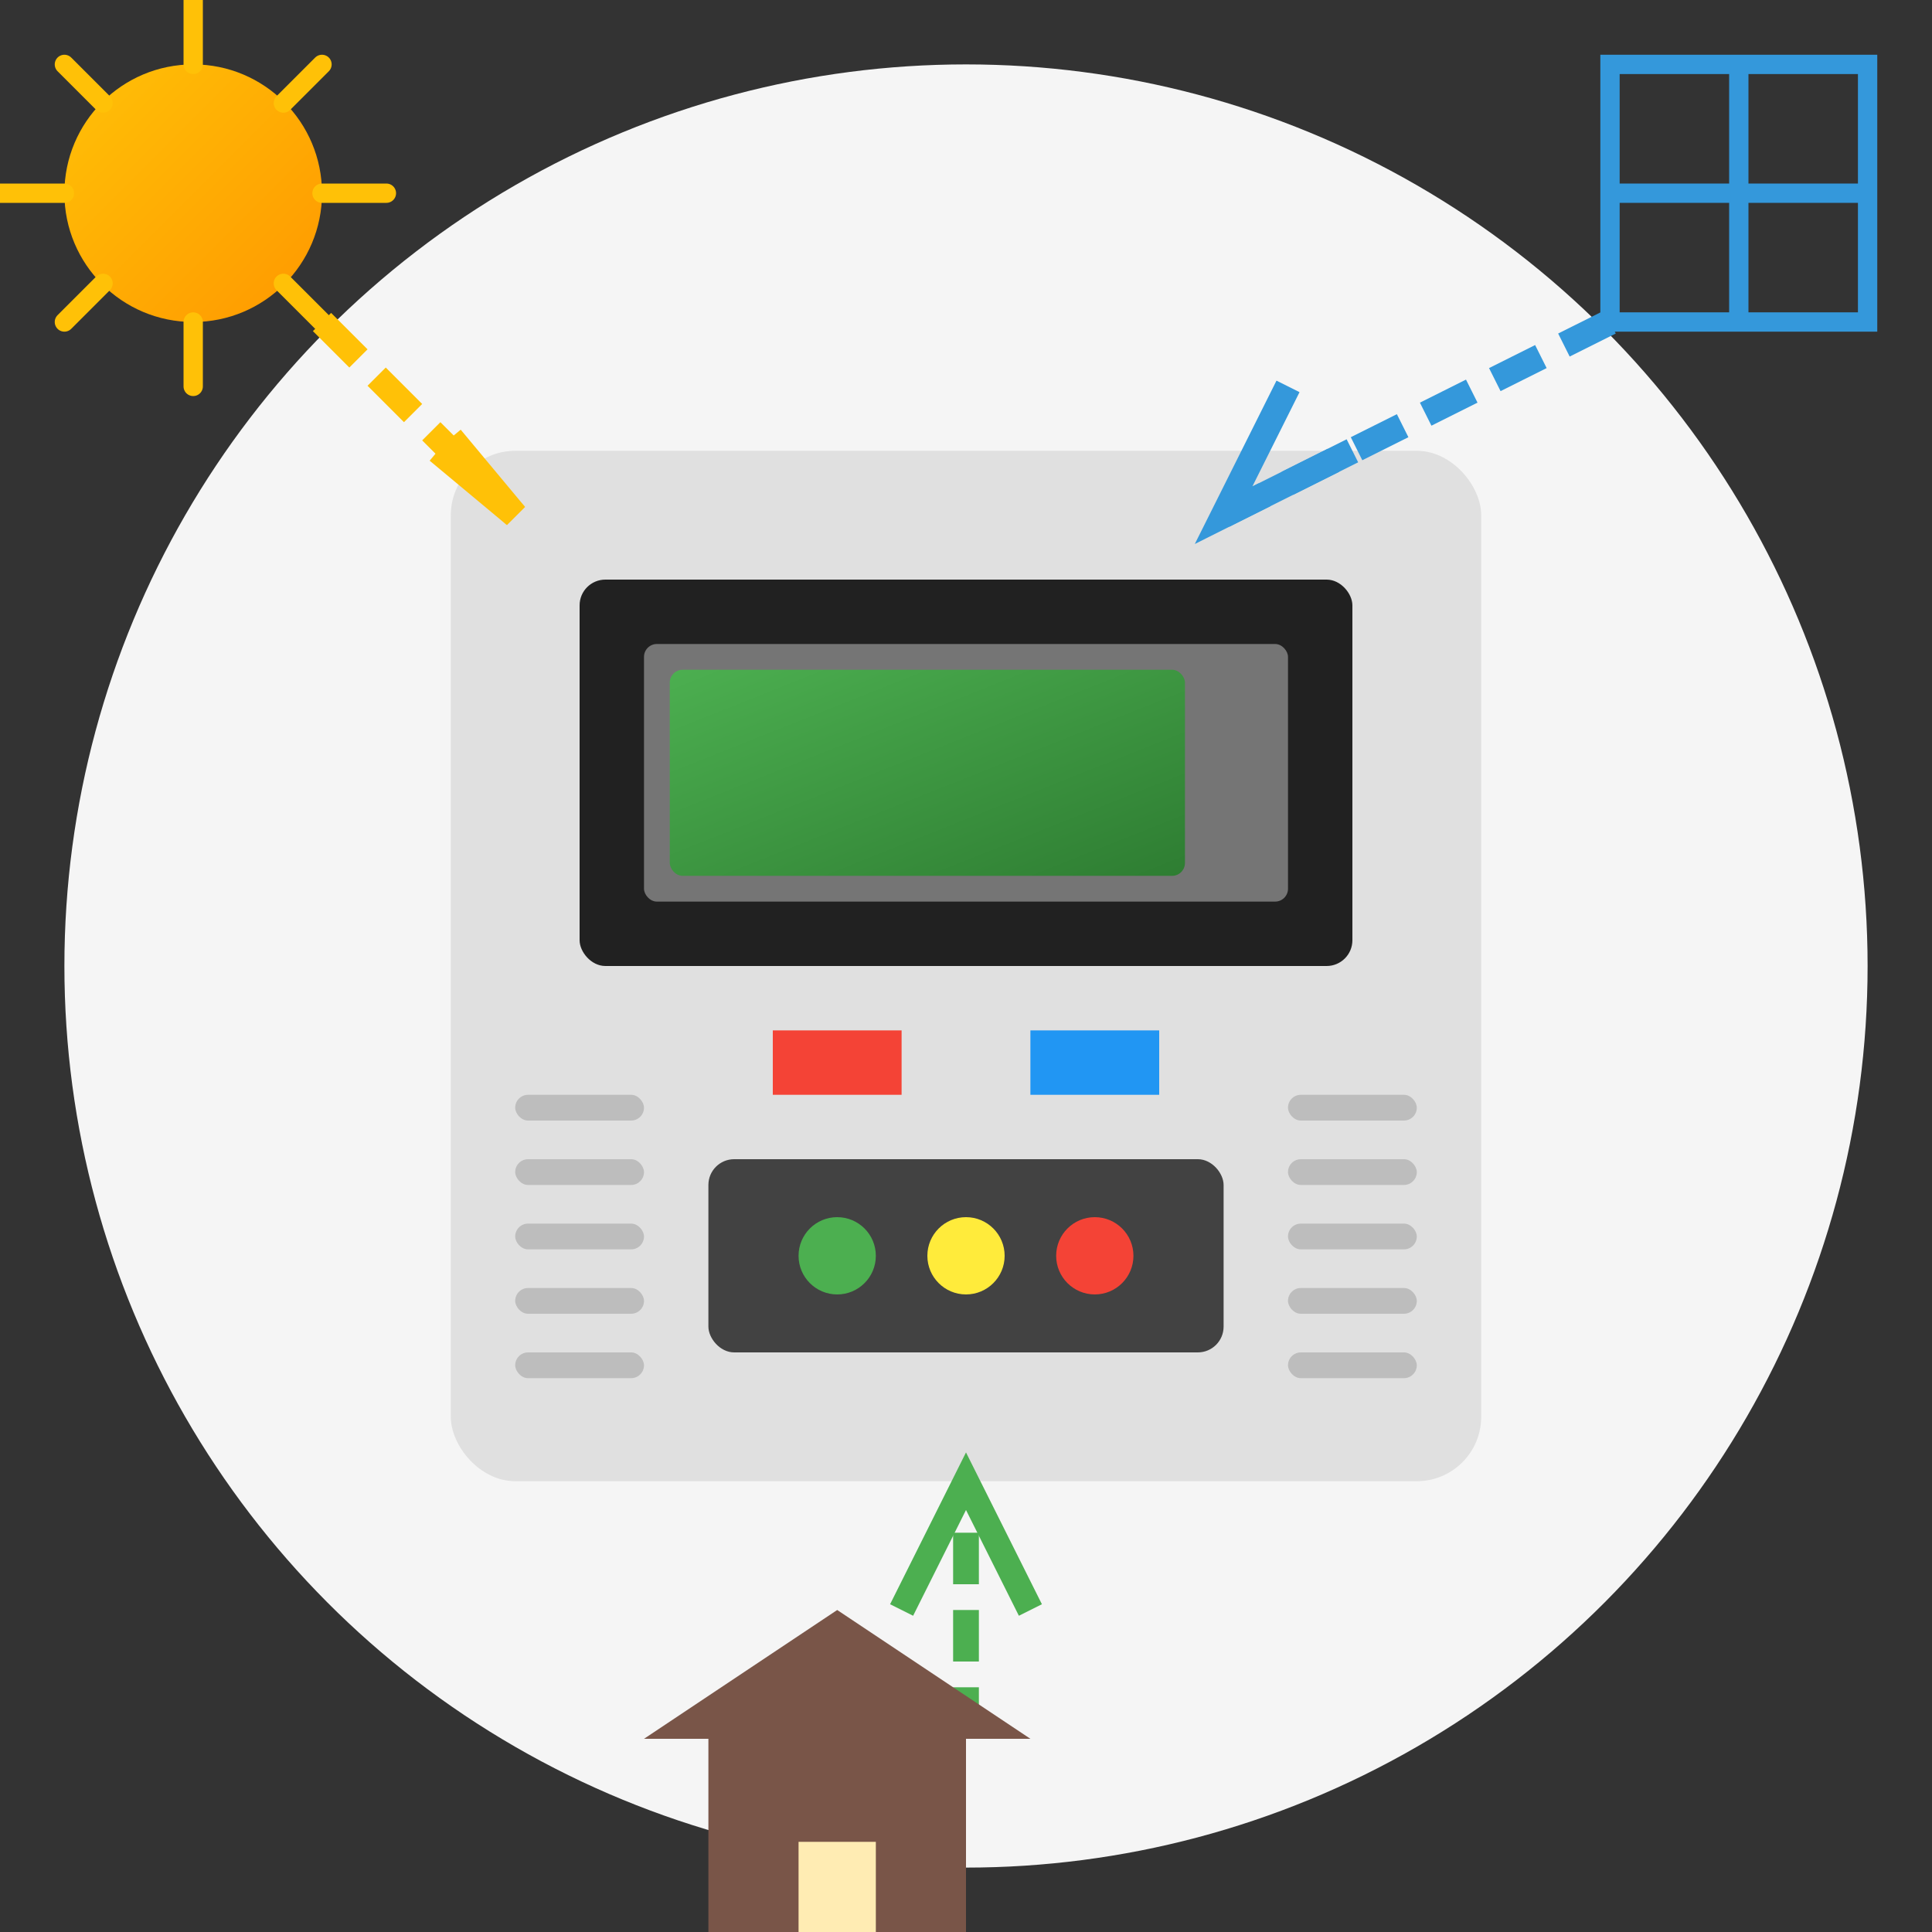 <svg xmlns="http://www.w3.org/2000/svg" width="150" height="150" viewBox="0 0 150 150">
  <rect x="0" y="0" width="150" height="150" fill="#333333" stroke="none"/>
  <defs>
    <linearGradient id="battery-gradient" x1="0%" y1="0%" x2="100%" y2="100%">
      <stop offset="0%" stop-color="#4CAF50" />
      <stop offset="100%" stop-color="#2E7D32" />
    </linearGradient>
    <linearGradient id="energy-gradient" x1="0%" y1="0%" x2="100%" y2="100%">
      <stop offset="0%" stop-color="#FFC107" />
      <stop offset="100%" stop-color="#FF9800" />
    </linearGradient>
  </defs>
  
  <!-- Background Circle -->
  <circle cx="75" cy="75" r="70" fill="#f5f5f5" />
  
  <!-- Home Energy Storage Battery -->
  <g transform="translate(35, 35)">
    <!-- Main Battery Casing -->
    <rect x="0" y="0" width="80" height="80" rx="5" ry="5" fill="#E0E0E0" />
    
    <!-- Battery Screen -->
    <rect x="10" y="10" width="60" height="30" rx="2" ry="2" fill="#212121" />
    
    <!-- Battery Level Indicator -->
    <rect x="15" y="15" width="50" height="20" rx="1" ry="1" fill="#757575" />
    <rect x="17" y="17" width="40" height="16" rx="1" ry="1" fill="url(#battery-gradient)" />
    
    <!-- Battery Terminals -->
    <rect x="25" y="45" width="10" height="5" fill="#F44336" />
    <rect x="45" y="45" width="10" height="5" fill="#2196F3" />
    
    <!-- Control Panel -->
    <rect x="20" y="55" width="40" height="15" rx="2" ry="2" fill="#424242" />
    <circle cx="30" cy="62.5" r="3" fill="#4CAF50" />
    <circle cx="40" cy="62.5" r="3" fill="#FFEB3B" />
    <circle cx="50" cy="62.5" r="3" fill="#F44336" />
    
    <!-- Ventilation Grills -->
    <g fill="#BDBDBD">
      <rect x="65" y="50" width="10" height="2" rx="1" ry="1" />
      <rect x="65" y="55" width="10" height="2" rx="1" ry="1" />
      <rect x="65" y="60" width="10" height="2" rx="1" ry="1" />
      <rect x="65" y="65" width="10" height="2" rx="1" ry="1" />
      <rect x="65" y="70" width="10" height="2" rx="1" ry="1" />
      
      <rect x="5" y="50" width="10" height="2" rx="1" ry="1" />
      <rect x="5" y="55" width="10" height="2" rx="1" ry="1" />
      <rect x="5" y="60" width="10" height="2" rx="1" ry="1" />
      <rect x="5" y="65" width="10" height="2" rx="1" ry="1" />
      <rect x="5" y="70" width="10" height="2" rx="1" ry="1" />
    </g>
  </g>
  
  <!-- Energy Flow -->
  <g>
    <!-- Solar Input -->
    <path d="M25,25 L40,40" stroke="#FFC107" stroke-width="2" stroke-dasharray="4,2" fill="none" />
    <path d="M35,34 L40,40 L34,35" stroke="#FFC107" stroke-width="2" fill="none" />
    
    <!-- Grid Input/Output -->
    <path d="M125,25 L95,40" stroke="#3498db" stroke-width="2" stroke-dasharray="4,2" fill="none" />
    <path d="M105,35 L95,40 L100,30" stroke="#3498db" stroke-width="2" fill="none" />
    
    <!-- House Output -->
    <path d="M75,135 L75,115" stroke="#4CAF50" stroke-width="2" stroke-dasharray="4,2" fill="none" />
    <path d="M70,125 L75,115 L80,125" stroke="#4CAF50" stroke-width="2" fill="none" />
  </g>
  
  <!-- Energy Sources -->
  <g>
    <!-- Sun Icon -->
    <circle cx="15" cy="15" r="10" fill="url(#energy-gradient)" />
    <g stroke="#FFC107" stroke-width="1.5" stroke-linecap="round">
      <line x1="15" y1="0" x2="15" y2="5" />
      <line x1="15" y1="25" x2="15" y2="30" />
      <line x1="0" y1="15" x2="5" y2="15" />
      <line x1="25" y1="15" x2="30" y2="15" />
      <line x1="5" y1="5" x2="8" y2="8" />
      <line x1="22" y1="22" x2="25" y2="25" />
      <line x1="5" y1="25" x2="8" y2="22" />
      <line x1="22" y1="8" x2="25" y2="5" />
    </g>
    
    <!-- Grid Icon -->
    <g stroke="#3498db" stroke-width="1.5" fill="none">
      <rect x="125" y="5" width="20" height="20" />
      <line x1="125" y1="15" x2="145" y2="15" />
      <line x1="135" y1="5" x2="135" y2="25" />
    </g>
    
    <!-- House Icon -->
    <g transform="translate(65, 135)">
      <rect x="-10" y="0" width="20" height="15" fill="#795548" />
      <polygon points="-15,0 0,-10 15,0" fill="#795548" />
      <rect x="-3" y="8" width="6" height="7" fill="#FFECB3" />
    </g>
  </g>
</svg>
